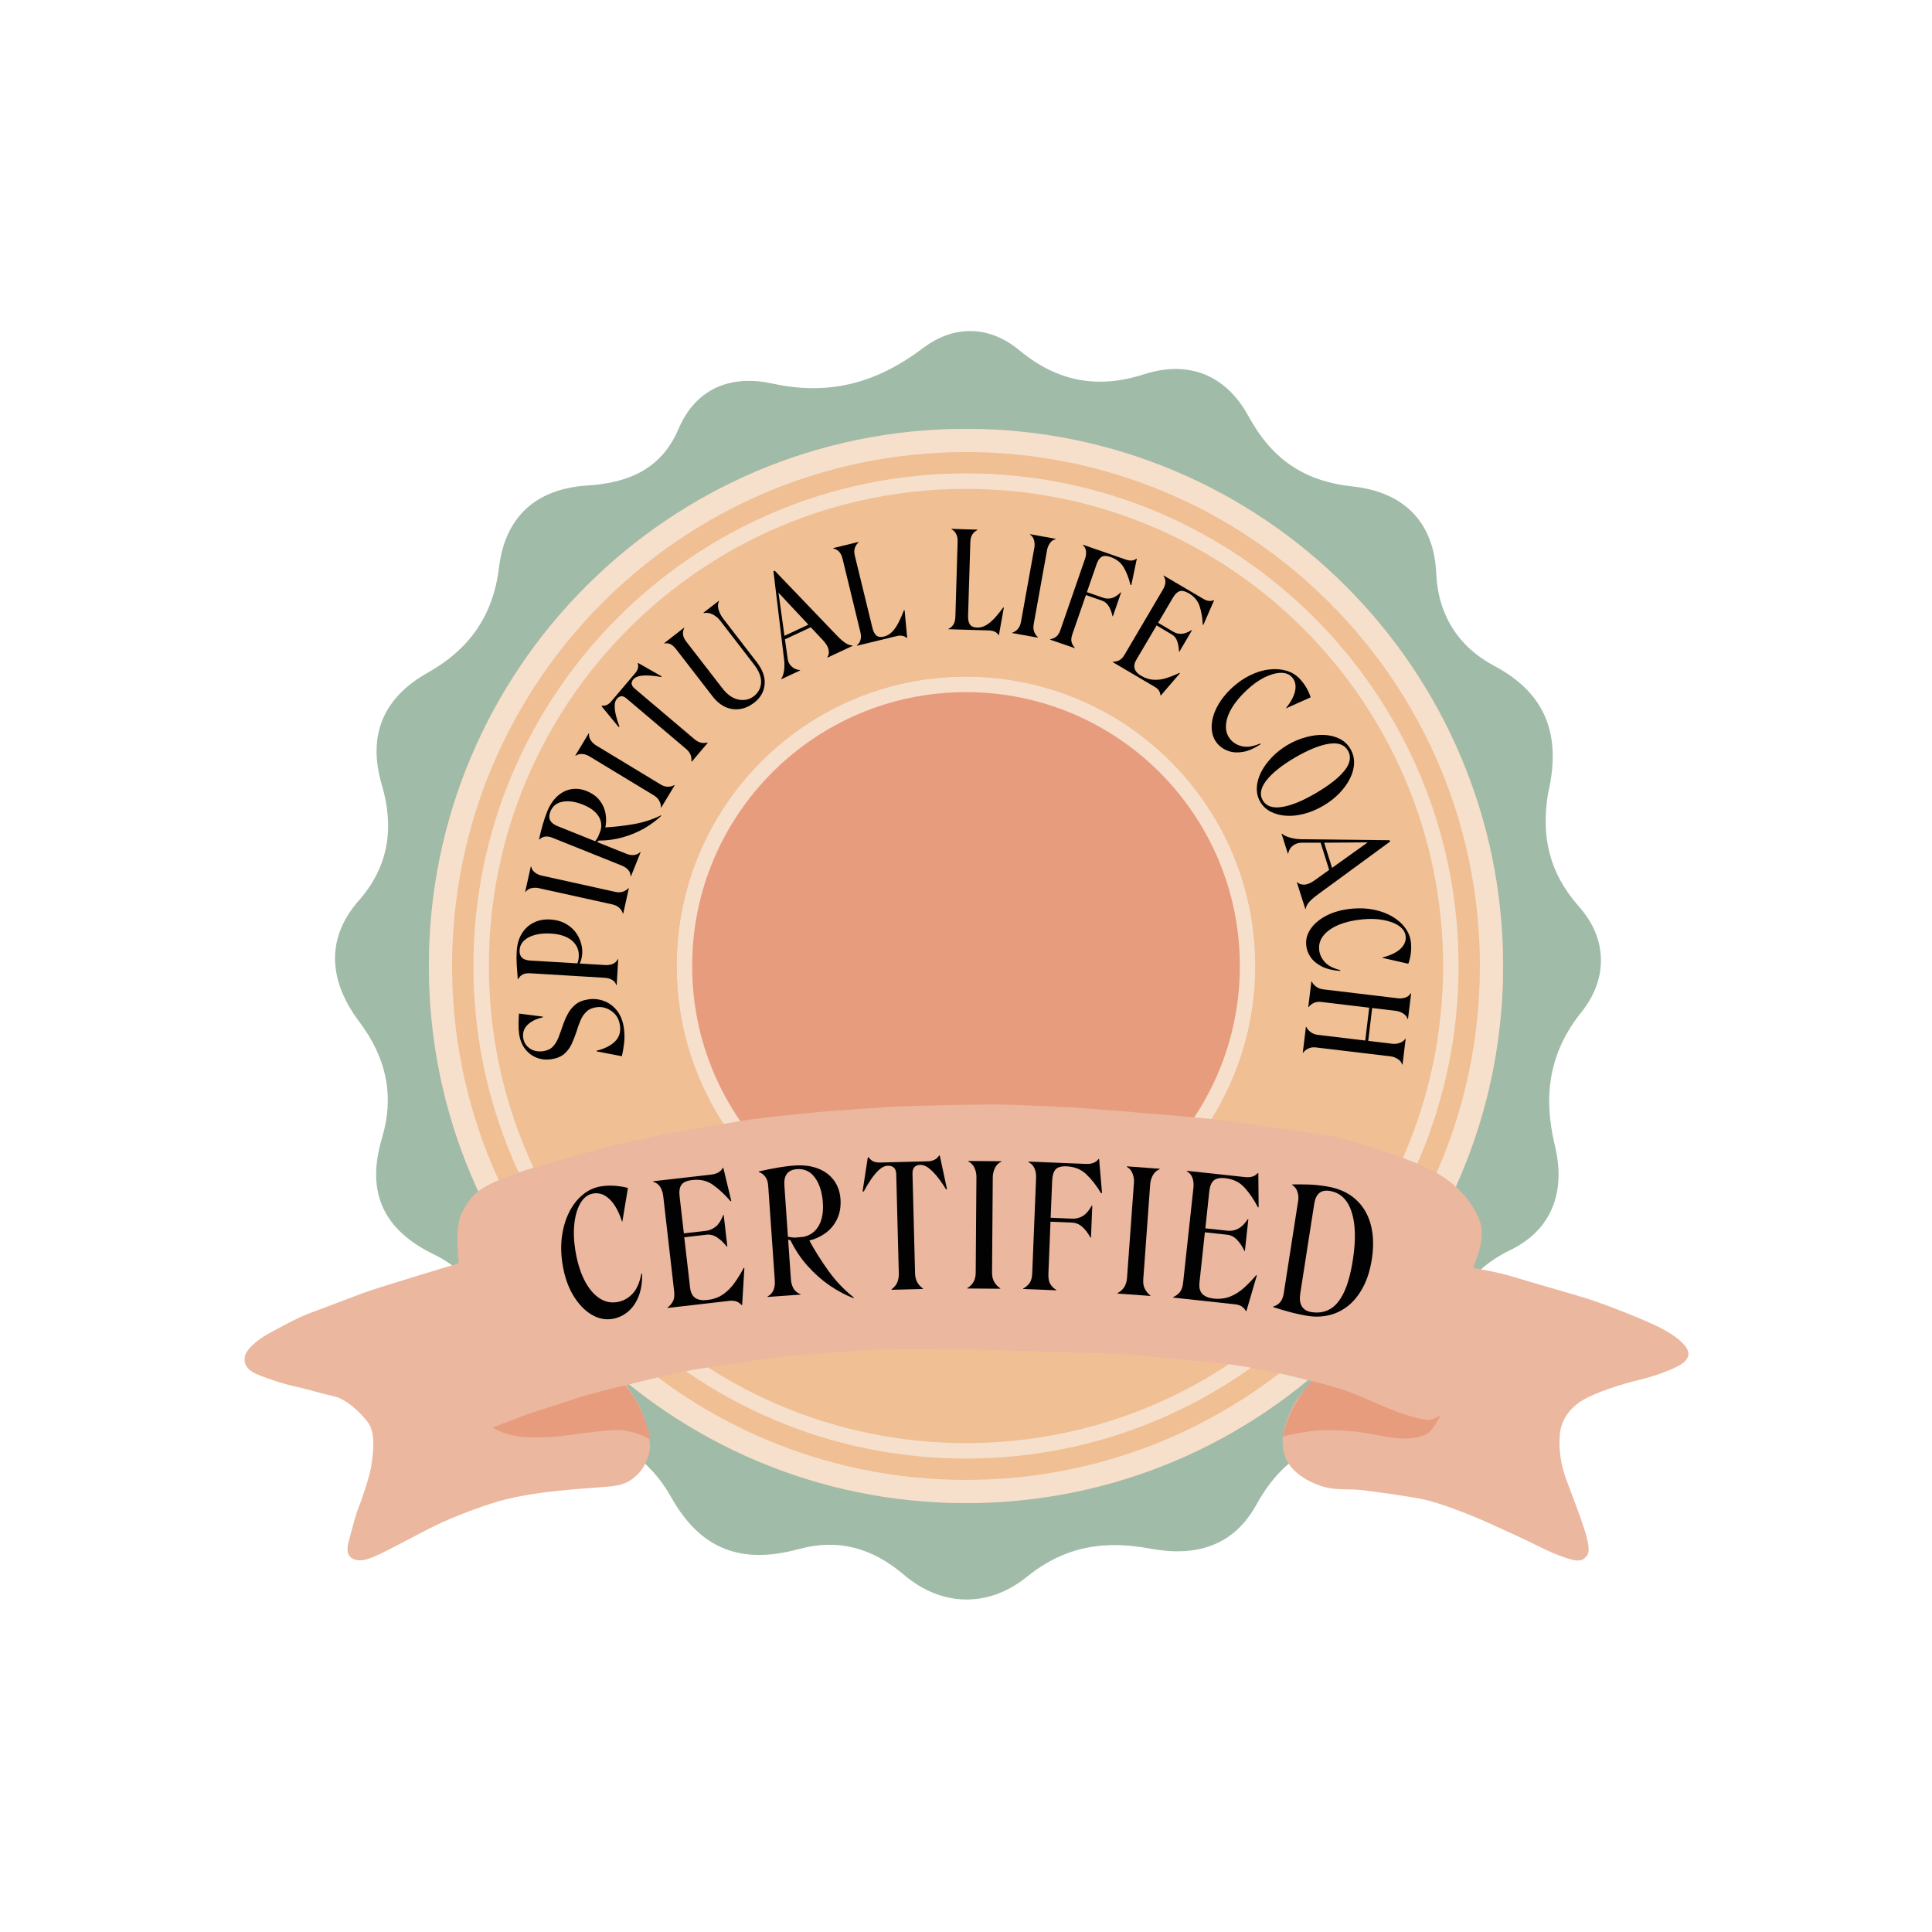 <svg xmlns="http://www.w3.org/2000/svg" xmlns:xlink="http://www.w3.org/1999/xlink" width="500" viewBox="0 0 375 375" height="500" preserveAspectRatio="xMidYMid meet"><defs><clipPath id="19e71b8de4"><path d="M 83.246 83.246 L 291.754 83.246 L 291.754 291.754 L 83.246 291.754 Z M 83.246 83.246 "></path></clipPath><clipPath id="c04fe4b2e5"><path d="M 187.5 83.246 C 129.922 83.246 83.246 129.922 83.246 187.5 C 83.246 245.078 129.922 291.754 187.5 291.754 C 245.078 291.754 291.754 245.078 291.754 187.5 C 291.754 129.922 245.078 83.246 187.5 83.246 Z M 187.5 83.246 "></path></clipPath><clipPath id="3d7b331970"><path d="M 0.246 0.246 L 208.754 0.246 L 208.754 208.754 L 0.246 208.754 Z M 0.246 0.246 "></path></clipPath><clipPath id="67917a1124"><path d="M 104.5 0.246 C 46.922 0.246 0.246 46.922 0.246 104.5 C 0.246 162.078 46.922 208.754 104.5 208.754 C 162.078 208.754 208.754 162.078 208.754 104.5 C 208.754 46.922 162.078 0.246 104.5 0.246 Z M 104.5 0.246 "></path></clipPath><clipPath id="16f2971547"><rect x="0" width="209" y="0" height="209"></rect></clipPath><clipPath id="f6e8929101"><path d="M 83.246 83.246 L 291.746 83.246 L 291.746 291.746 L 83.246 291.746 Z M 83.246 83.246 "></path></clipPath><clipPath id="f086b10ab5"><path d="M 187.496 83.246 C 129.918 83.246 83.246 129.918 83.246 187.496 C 83.246 245.07 129.918 291.746 187.496 291.746 C 245.07 291.746 291.746 245.07 291.746 187.496 C 291.746 129.918 245.07 83.246 187.496 83.246 Z M 187.496 83.246 "></path></clipPath><clipPath id="4669877390"><path d="M 91.891 91.891 L 283.105 91.891 L 283.105 283.105 L 91.891 283.105 Z M 91.891 91.891 "></path></clipPath><clipPath id="82875bd255"><path d="M 187.5 91.891 C 134.695 91.891 91.891 134.695 91.891 187.5 C 91.891 240.301 134.695 283.105 187.5 283.105 C 240.301 283.105 283.105 240.301 283.105 187.5 C 283.105 134.695 240.301 91.891 187.5 91.891 Z M 187.5 91.891 "></path></clipPath><clipPath id="5097f27058"><path d="M 131.344 131.34 L 243.656 131.34 L 243.656 243.656 L 131.344 243.656 Z M 131.344 131.34 "></path></clipPath><clipPath id="cca14e1f68"><path d="M 187.5 131.34 C 156.484 131.34 131.344 156.484 131.344 187.5 C 131.344 218.516 156.484 243.656 187.5 243.656 C 218.516 243.656 243.656 218.516 243.656 187.5 C 243.656 156.484 218.516 131.34 187.5 131.34 Z M 187.5 131.34 "></path></clipPath><clipPath id="0d30543c79"><path d="M 0.344 0.34 L 112.656 0.34 L 112.656 112.656 L 0.344 112.656 Z M 0.344 0.34 "></path></clipPath><clipPath id="c1266fd1c6"><path d="M 56.5 0.34 C 25.484 0.34 0.344 25.484 0.344 56.5 C 0.344 87.516 25.484 112.656 56.5 112.656 C 87.516 112.656 112.656 87.516 112.656 56.5 C 112.656 25.484 87.516 0.34 56.5 0.34 Z M 56.5 0.34 "></path></clipPath><clipPath id="a78ded37d0"><rect x="0" width="113" y="0" height="113"></rect></clipPath><clipPath id="c622ea4813"><path d="M 131.344 131.34 L 243.652 131.34 L 243.652 243.652 L 131.344 243.652 Z M 131.344 131.34 "></path></clipPath><clipPath id="ed78a1043e"><path d="M 187.496 131.34 C 156.484 131.34 131.344 156.484 131.344 187.496 C 131.344 218.512 156.484 243.652 187.496 243.652 C 218.512 243.652 243.652 218.512 243.652 187.496 C 243.652 156.484 218.512 131.34 187.496 131.34 Z M 187.496 131.34 "></path></clipPath><clipPath id="7634743f3e"><path d="M 249 274 L 280 274 L 280 279.926 L 249 279.926 Z M 249 274 "></path></clipPath><clipPath id="48c98f3984"><path d="M 279.266 274.316 C 279.266 274.316 278.961 276.5 276.746 277.824 C 275.191 278.75 272.742 279.242 268.891 278.406 C 260.223 276.52 252.203 277.031 248.941 278.422 C 248.695 278.527 248.582 278.812 248.688 279.059 C 248.789 279.305 249.074 279.418 249.32 279.312 C 252.488 277.961 260.27 277.523 268.688 279.352 C 272.883 280.262 275.551 279.664 277.238 278.652 C 279.887 277.074 280.223 274.445 280.223 274.445 C 280.262 274.18 280.07 273.938 279.809 273.902 C 279.543 273.867 279.297 274.051 279.266 274.316 Z M 279.266 274.316 "></path></clipPath><clipPath id="cf397438e1"><path d="M 248.148 245.195 L 328 245.195 L 328 303 L 248.148 303 Z M 248.148 245.195 "></path></clipPath><clipPath id="2b03f51d49"><path d="M 286.125 246.453 C 286.125 246.453 312.73 252.719 323.215 258.832 C 324.773 259.738 325.965 260.633 326.629 261.512 C 327.008 262.008 327.211 262.484 327.156 262.953 C 327.117 263.336 326.898 263.699 326.516 264.059 C 326.07 264.477 325.41 264.879 324.508 265.262 C 320.387 267.031 315.445 267.922 311.285 269.395 C 308.047 270.539 305.281 272.039 303.645 274.492 C 302.012 276.953 301.492 280.391 302.863 285.445 C 303.969 289.527 307.344 296.164 307.762 299.996 C 307.828 300.574 307.82 301.082 307.719 301.492 C 307.629 301.82 307.48 302.086 307.223 302.254 C 306.945 302.434 306.551 302.496 306.043 302.453 C 305.438 302.402 304.688 302.207 303.77 301.844 C 289.957 296.402 282.164 289.246 259.152 288.434 C 254.527 288.27 250.102 285.41 249.477 280.773 C 249.055 277.625 250.781 273.066 254.848 268.629 C 255.027 268.43 255.016 268.125 254.82 267.945 C 254.625 267.762 254.316 267.777 254.133 267.973 C 249.805 272.703 248.066 277.547 248.52 280.898 C 249.203 286.008 254.027 289.219 259.117 289.398 C 281.969 290.211 289.699 297.344 303.41 302.742 C 305.578 303.594 306.957 303.574 307.746 303.062 C 308.59 302.527 308.895 301.406 308.727 299.891 C 308.305 296.023 304.914 289.316 303.797 285.191 C 302.523 280.504 302.934 277.312 304.453 275.027 C 305.977 272.738 308.59 271.375 311.609 270.309 C 315.789 268.828 320.75 267.93 324.891 266.152 C 327.043 265.227 328 264.141 328.121 263.059 C 328.195 262.371 327.953 261.652 327.402 260.926 C 326.676 259.973 325.391 258.98 323.703 257.996 C 313.141 251.836 286.348 245.512 286.348 245.512 C 286.09 245.449 285.824 245.609 285.766 245.871 C 285.703 246.129 285.863 246.391 286.125 246.453 Z M 286.125 246.453 "></path></clipPath><clipPath id="92776b466f"><path d="M 95.008 277 L 126.805 277 L 126.805 280 L 95.008 280 Z M 95.008 277 "></path></clipPath><clipPath id="2178ae32f5"><path d="M 95.363 277.582 C 95.363 277.582 99.582 280.473 107.898 279.363 C 112.363 278.77 116.754 277.965 120.297 278.145 C 122.535 278.258 124.422 278.762 125.715 280.039 C 125.906 280.227 126.211 280.223 126.402 280.035 C 126.586 279.844 126.586 279.539 126.395 279.352 C 124.945 277.922 122.852 277.305 120.34 277.176 C 116.754 276.992 112.297 277.801 107.77 278.406 C 99.902 279.457 95.906 276.781 95.906 276.781 C 95.684 276.633 95.383 276.688 95.23 276.91 C 95.082 277.133 95.141 277.434 95.363 277.582 Z M 95.363 277.582 "></path></clipPath><clipPath id="2592f15b2c"><path d="M 47 245 L 126.805 245 L 126.805 303 L 47 303 Z M 47 245 "></path></clipPath><clipPath id="8d736f4bc6"><path d="M 89.082 244.875 C 89.082 244.875 62.656 251.73 51.727 258.434 C 49.988 259.496 48.637 260.566 47.816 261.598 C 47.215 262.359 46.895 263.113 46.871 263.832 C 46.836 265.027 47.609 266.203 49.555 267.227 C 52.812 268.941 57.988 269.512 62.59 270.844 C 65.898 271.801 68.91 273.148 70.586 275.715 C 72.266 278.281 72.57 282.043 70.59 287.777 C 70.586 287.789 70.582 287.797 70.578 287.809 C 69.664 291.141 67.484 296.094 67.105 299.391 C 66.922 301.008 67.195 302.262 68.047 302.887 C 68.551 303.258 69.266 303.438 70.266 303.316 C 71.562 303.16 73.402 302.477 75.934 301.09 C 89.828 293.449 100.145 289.707 118.012 289.133 C 118.023 289.133 118.039 289.129 118.059 289.129 C 120.852 288.758 122.816 287.867 124.145 286.672 C 126.305 284.73 126.84 281.977 126.512 279.176 C 126.035 275.098 123.562 270.605 122.055 268.941 C 121.875 268.742 121.566 268.727 121.371 268.906 C 121.172 269.086 121.156 269.391 121.336 269.59 C 122.762 271.164 125.098 275.434 125.551 279.285 C 125.844 281.773 125.414 284.23 123.496 285.953 C 122.289 287.039 120.492 287.824 117.957 288.168 C 99.922 288.75 89.5 292.523 75.465 300.242 C 73.09 301.551 71.367 302.207 70.148 302.355 C 69.465 302.438 68.965 302.359 68.621 302.105 C 68.34 301.902 68.184 301.582 68.098 301.191 C 67.992 300.715 67.996 300.145 68.07 299.504 C 68.441 296.246 70.602 291.367 71.508 288.074 C 73.621 281.949 73.191 277.93 71.398 275.184 C 69.602 272.438 66.406 270.941 62.859 269.914 C 58.324 268.602 53.215 268.062 50.004 266.371 C 48.516 265.59 47.812 264.777 47.84 263.863 C 47.855 263.32 48.125 262.77 48.574 262.199 C 49.34 261.238 50.613 260.25 52.234 259.258 C 63.082 252.602 89.324 245.809 89.324 245.809 C 89.582 245.742 89.738 245.48 89.672 245.219 C 89.602 244.961 89.34 244.805 89.082 244.875 Z M 89.082 244.875 "></path></clipPath><clipPath id="1be350f88e"><path d="M 88.312 214 L 288 214 L 288 277 L 88.312 277 Z M 88.312 214 "></path></clipPath><clipPath id="e64328391f"><path d="M 95.027 277.121 C 95.062 277.25 95.148 277.359 95.27 277.422 C 95.391 277.484 95.531 277.496 95.66 277.449 C 135.527 262.93 163.168 261.586 195.309 262.398 C 227.68 263.219 244.766 265.387 260.152 270.145 C 265.895 271.918 271.301 274.898 275.027 275.828 C 276.66 276.238 278 276.242 278.949 275.703 C 279.629 275.316 280.137 274.664 280.41 273.648 C 280.422 273.602 280.43 273.555 280.43 273.508 C 280.113 263.469 284.344 252.484 286.676 245.469 C 287.719 242.336 288.359 239.957 288.152 238.746 C 286.973 231.871 280.75 227.004 270.953 223.52 C 256.535 218.398 234.324 216.211 209.484 214.566 C 163.523 211.52 123.895 219.766 108.172 224.801 C 103.113 226.422 98.758 227.52 95.438 229.121 C 91.996 230.777 89.645 232.973 88.711 236.746 C 88.059 239.371 88.359 244.086 89.121 249.402 C 90.875 261.648 95.027 277.121 95.027 277.121 Z M 95.824 276.359 C 95.102 273.598 91.641 260.152 90.078 249.266 C 89.34 244.105 89.02 239.527 89.648 236.98 C 90.508 233.512 92.695 231.516 95.859 229.992 C 99.145 228.406 103.457 227.328 108.465 225.723 C 124.137 220.707 163.621 212.496 209.418 215.531 C 234.152 217.172 256.273 219.332 270.629 224.434 C 280.012 227.77 286.066 232.324 287.199 238.91 C 287.273 239.336 287.211 239.922 287.062 240.652 C 286.824 241.84 286.352 243.371 285.758 245.164 C 283.402 252.246 279.164 263.324 279.457 273.465 C 279.309 273.973 279.09 274.359 278.793 274.633 C 278.023 275.332 276.801 275.273 275.262 274.891 C 271.547 273.961 266.164 270.988 260.441 269.219 C 244.988 264.441 227.836 262.258 195.332 261.434 C 163.215 260.617 135.566 261.957 95.824 276.359 Z M 95.824 276.359 "></path></clipPath><clipPath id="c63285156e"><path d="M 142.254 180.32 L 233 180.32 L 233 206.57 L 142.254 206.57 Z M 142.254 180.32 "></path></clipPath><clipPath id="381cc3649e"><path d="M 169 145.164 L 206 145.164 L 206 175 L 169 175 Z M 169 145.164 "></path></clipPath></defs><g id="12cec07655"><path style=" stroke:none;fill-rule:nonzero;fill:#a0bca9;fill-opacity:1;" d="M 300.469 154.031 C 299.133 162.254 300.617 169.383 306.551 176.059 C 311.965 182.16 312.164 189.965 306.977 196.418 C 300.559 204.406 299.52 212.898 301.809 222.379 C 303.941 231.219 301.293 238.676 293.168 242.629 C 284.285 246.953 280.766 254.012 279.668 263.023 C 278.551 272.207 273.484 277.66 264.293 278.484 C 254.848 279.328 248.348 283.879 243.844 292.086 C 239.371 300.23 231.918 302.191 223.324 300.598 C 214.457 298.953 206.809 300.004 199.273 306.094 C 191.984 311.984 182.887 311.992 175.469 305.68 C 169.203 300.352 162.566 298.617 155.008 300.684 C 144.012 303.688 136 300.84 130.277 290.609 C 126.207 283.332 119.902 278.992 111.027 278.191 C 101.16 277.293 95.281 271.223 94.922 261.273 C 94.625 253.055 91.684 247.105 84.238 243.492 C 74.539 238.789 70.949 231.594 74.152 220.871 C 76.555 212.832 75.086 205.426 69.75 198.348 C 64.164 190.938 62.809 182.547 69.676 174.754 C 75.555 168.074 76.508 160.461 74.109 152.336 C 71.23 142.555 74.535 135.336 83.023 130.566 C 91.18 125.98 95.727 119.422 96.855 110.152 C 98.07 100.145 104.176 94.859 114.051 94.23 C 122.035 93.723 128.387 91.02 131.695 83.262 C 135.223 75.004 142.281 72.77 149.926 74.445 C 161.078 76.879 170.254 74.285 179.16 67.562 C 185.066 63.102 191.922 63.051 197.902 68.02 C 205.168 74.051 213.012 75.551 221.996 72.664 C 230.859 69.812 238 72.871 242.336 80.793 C 246.863 89.062 253.008 93.402 262.59 94.426 C 272.016 95.438 278.32 100.902 278.773 111.32 C 279.125 119.367 283.117 125.578 289.988 129.219 C 300.449 134.758 303.027 143.156 300.469 154.031 Z M 300.469 154.031 "></path><g clip-rule="nonzero" clip-path="url(#19e71b8de4)"><g clip-rule="nonzero" clip-path="url(#c04fe4b2e5)"><g transform="matrix(1,0,0,1,83,83)"><g clip-path="url(#16f2971547)"><g clip-rule="nonzero" clip-path="url(#3d7b331970)"><g clip-rule="nonzero" clip-path="url(#67917a1124)"><path style=" stroke:none;fill-rule:nonzero;fill:#f0bf94;fill-opacity:1;" d="M 0.246 0.246 L 208.754 0.246 L 208.754 208.754 L 0.246 208.754 Z M 0.246 0.246 "></path></g></g></g></g></g></g><g clip-rule="nonzero" clip-path="url(#f6e8929101)"><g clip-rule="nonzero" clip-path="url(#f086b10ab5)"><path style="fill:none;stroke-width:12;stroke-linecap:butt;stroke-linejoin:miter;stroke:#f6e0cc;stroke-opacity:1;stroke-miterlimit:4;" d="M 139.002 0.002 C 62.231 0.002 0.002 62.231 0.002 139.002 C 0.002 215.768 62.231 278.002 139.002 278.002 C 215.768 278.002 278.002 215.768 278.002 139.002 C 278.002 62.231 215.768 0.002 139.002 0.002 Z M 139.002 0.002 " transform="matrix(0.75,0,0,0.75,83.245,83.245)"></path></g></g><g clip-rule="nonzero" clip-path="url(#4669877390)"><g clip-rule="nonzero" clip-path="url(#82875bd255)"><path style="fill:none;stroke-width:8;stroke-linecap:butt;stroke-linejoin:miter;stroke:#f6e0cc;stroke-opacity:1;stroke-miterlimit:4;" d="M 127.478 -0.001 C 57.072 -0.001 -0.001 57.072 -0.001 127.478 C -0.001 197.879 57.072 254.952 127.478 254.952 C 197.879 254.952 254.952 197.879 254.952 127.478 C 254.952 57.072 197.879 -0.001 127.478 -0.001 Z M 127.478 -0.001 " transform="matrix(0.75,0,0,0.75,91.891,91.891)"></path></g></g><g clip-rule="nonzero" clip-path="url(#5097f27058)"><g clip-rule="nonzero" clip-path="url(#cca14e1f68)"><g transform="matrix(1,0,0,1,131,131)"><g clip-path="url(#a78ded37d0)"><g clip-rule="nonzero" clip-path="url(#0d30543c79)"><g clip-rule="nonzero" clip-path="url(#c1266fd1c6)"><path style=" stroke:none;fill-rule:nonzero;fill:#e79c7e;fill-opacity:1;" d="M 0.344 0.34 L 112.656 0.34 L 112.656 112.656 L 0.344 112.656 Z M 0.344 0.34 "></path></g></g></g></g></g></g><g clip-rule="nonzero" clip-path="url(#c622ea4813)"><g clip-rule="nonzero" clip-path="url(#ed78a1043e)"><path style="fill:none;stroke-width:8;stroke-linecap:butt;stroke-linejoin:miter;stroke:#f6e0cc;stroke-opacity:1;stroke-miterlimit:4;" d="M 74.872 -0.003 C 33.523 -0.003 0.003 33.523 0.003 74.872 C 0.003 116.227 33.523 149.747 74.872 149.747 C 116.227 149.747 149.747 116.227 149.747 74.872 C 149.747 33.523 116.227 -0.003 74.872 -0.003 Z M 74.872 -0.003 " transform="matrix(0.75,0,0,0.75,131.342,131.342)"></path></g></g><path style=" stroke:none;fill-rule:evenodd;fill:#ebb79e;fill-opacity:1;" d="M 89.055 245.207 C 89.055 245.207 88.133 238.207 89.652 235.398 C 90.922 233.047 91.895 231.086 96.75 229.098 C 101.605 227.109 102.914 226.879 105.383 226.145 C 107.855 225.406 113.328 223.945 115.449 223.234 C 117.57 222.527 123.676 221.359 127.684 220.438 C 131.688 219.52 138.645 218.566 141.984 217.879 C 145.324 217.191 154.895 216.215 158.727 215.859 C 162.562 215.508 171.035 214.969 173.551 214.805 C 176.066 214.645 188.035 214.395 192.473 214.383 C 196.906 214.367 208.07 214.902 211.633 215.188 C 215.195 215.473 228.461 216.555 233.012 216.98 C 237.559 217.406 252.062 219.535 257.23 220.332 C 262.398 221.133 272.73 224.734 276.363 226.383 C 280 228.035 282.09 229.723 283.898 231.656 C 285.703 233.59 287.113 236.102 287.477 237.926 C 287.84 239.75 287.465 241.219 287.219 242.297 C 286.973 243.379 285.961 246.113 285.961 246.113 C 285.961 246.113 290.648 246.875 293.637 247.809 C 296.625 248.738 305.008 251.102 308.066 252.055 C 311.129 253.012 319.816 256.344 322.887 258.051 C 325.953 259.754 327.164 261.117 327.574 262.07 C 327.984 263.02 327.621 264.027 326.152 264.91 C 324.688 265.793 321.406 267.066 318.105 267.848 C 314.805 268.629 309.379 270.379 307.012 271.883 C 304.645 273.391 302.949 275.676 302.742 278.617 C 302.531 281.555 302.988 284.422 304.035 287.242 C 305.082 290.062 306.77 294.406 307.504 296.773 C 308.242 299.145 308.652 300.961 308.094 301.82 C 307.535 302.68 306.902 302.996 305.863 302.875 C 304.82 302.754 302.148 301.898 298.66 300.145 C 295.168 298.395 291.879 296.941 288.832 295.559 C 285.781 294.18 279.344 291.598 275.852 290.938 C 272.359 290.273 266.98 289.559 264.629 289.258 C 262.277 288.957 259.793 289.223 257.676 288.77 C 255.562 288.316 253.004 287.133 251.324 285.523 C 249.648 283.914 249.141 282.297 248.992 280.551 C 248.848 278.805 249.16 277.688 249.527 276.449 C 249.898 275.211 250.84 272.84 251.758 271.621 C 252.676 270.402 254.688 268.098 254.688 268.098 C 254.688 268.098 243.414 265.078 234.895 264.391 C 226.379 263.703 221.48 262.859 213.922 262.664 C 206.363 262.469 185.598 261.801 185.598 261.801 L 169.395 261.938 L 152.02 263.266 C 152.02 263.266 140.746 264.906 135.82 265.66 C 130.891 266.418 121.559 268.859 121.559 268.859 C 121.559 268.859 123.348 271.344 124.402 273.602 C 125.457 275.863 126.133 279.191 126.172 280.652 C 126.211 282.109 125.297 284.715 123.715 286.227 C 122.129 287.742 120.816 288.344 117.82 288.574 C 114.828 288.805 112.043 288.988 108.145 289.387 C 104.246 289.785 99.43 290.488 95.207 291.879 C 90.98 293.273 86.512 295.027 83.047 296.828 C 79.578 298.625 75.891 300.605 73.961 301.531 C 72.027 302.453 70.633 302.992 69.441 302.832 C 68.25 302.672 66.965 301.996 67.625 299.434 C 68.281 296.871 69.195 293.488 69.656 292.449 C 70.113 291.41 71.781 286.43 72.008 284.867 C 72.234 283.305 73.125 278.602 71.551 276.297 C 69.973 273.988 66.883 271.469 65.035 271.078 C 63.188 270.688 58.578 269.352 57.176 269.09 C 55.773 268.824 50.328 267.172 48.902 266.23 C 47.477 265.285 47.266 264.145 47.609 262.992 C 47.949 261.84 50.012 260.012 51.977 258.941 C 53.941 257.871 57.645 255.805 59.957 254.953 C 62.27 254.102 68.281 251.801 70.352 251.023 C 72.422 250.246 77.773 248.648 80.887 247.676 C 84 246.703 89.055 245.207 89.055 245.207 Z M 89.055 245.207 "></path><path style=" stroke:none;fill-rule:evenodd;fill:#e79c7e;fill-opacity:1;" d="M 95.594 277.09 C 95.594 277.09 99.371 275.621 101.898 274.688 C 104.43 273.75 109.414 272.305 111.547 271.52 C 113.676 270.73 120.422 269.105 121.305 268.902 C 122.543 270.09 124.223 273.031 124.793 274.66 C 125.367 276.293 126.254 278.383 126.184 279.371 C 124.785 278.605 122.145 277.398 119.07 277.578 C 115.992 277.758 111.293 278.465 108.551 278.77 C 105.809 279.074 102.797 279.074 100.824 278.832 C 98.855 278.59 97.195 278.004 95.594 277.09 Z M 95.594 277.09 "></path><path style=" stroke:none;fill-rule:evenodd;fill:#e79c7e;fill-opacity:1;" d="M 254.746 268.078 C 254.746 268.078 259.793 269.258 263.324 270.73 C 266.852 272.203 268.551 273.039 270.914 273.934 C 273.281 274.824 276.219 275.629 277.223 275.598 C 278.227 275.562 279.238 274.965 279.629 274.582 C 278.91 276.055 278.246 277.133 277.5 277.902 C 276.758 278.676 274.727 279.293 272.113 279.207 C 269.5 279.117 266.582 278.285 263.508 277.926 C 260.434 277.566 256.965 277.453 254.367 277.797 C 251.77 278.141 249.16 278.664 248.922 278.93 C 249.133 277.504 250.453 274.059 251.344 272.617 C 252.23 271.176 253.707 268.781 254.746 268.078 Z M 254.746 268.078 "></path><g clip-rule="nonzero" clip-path="url(#7634743f3e)"><g clip-rule="evenodd" clip-path="url(#48c98f3984)"><g transform="matrix(0.322,0,0,0.311,248.648,273.897)"><image width="98" height="19" preserveAspectRatio="xMidYMid meet"></image></g></g></g><g clip-rule="nonzero" clip-path="url(#cf397438e1)"><g clip-rule="evenodd" clip-path="url(#2b03f51d49)"><g transform="matrix(0.321,0,0,0.322,248.45,245.497)"><image width="248" height="180" preserveAspectRatio="xMidYMid meet"></image></g></g></g><g clip-rule="nonzero" clip-path="url(#92776b466f)"><g clip-rule="evenodd" clip-path="url(#2178ae32f5)"><g transform="matrix(0.32,0,0,0.316,95.15,276.699)"><image width="98" height="11" preserveAspectRatio="xMidYMid meet"></image></g></g></g><g clip-rule="nonzero" clip-path="url(#2592f15b2c)"><g clip-rule="evenodd" clip-path="url(#8d736f4bc6)"><g transform="matrix(0.322,0,0,0.321,46.87,244.858)"><image width="248" height="182" preserveAspectRatio="xMidYMid meet"></image></g></g></g><g clip-rule="nonzero" clip-path="url(#1be350f88e)"><g clip-rule="evenodd" clip-path="url(#e64328391f)"><g transform="matrix(0.322,0,0,0.321,88.354,213.908)"><image width="620" height="198" preserveAspectRatio="xMidYMid meet"></image></g></g></g><g style="fill:#020202;fill-opacity:1;"><g transform="translate(110.146, 256.875)"><path style="stroke:none" d="M 8.719 -0.875 C 7.301 -0.645 5.922 -0.941 4.578 -1.766 C 3.234 -2.598 2.062 -3.852 1.062 -5.531 C 0.07 -7.219 -0.602 -9.223 -0.969 -11.547 C -1.27 -13.441 -1.301 -15.25 -1.062 -16.969 C -0.82 -18.688 -0.359 -20.227 0.328 -21.594 C 1.023 -22.969 1.898 -24.094 2.953 -24.969 C 4.004 -25.852 5.195 -26.398 6.531 -26.609 C 7.477 -26.754 8.41 -26.785 9.328 -26.703 C 10.242 -26.617 11.047 -26.484 11.734 -26.297 L 10.656 -19.781 L 10.594 -19.766 C 9.938 -21.766 9.125 -23.219 8.156 -24.125 C 7.195 -25.039 6.148 -25.406 5.016 -25.219 C 4.035 -25.07 3.227 -24.488 2.594 -23.469 C 1.969 -22.457 1.555 -21.148 1.359 -19.547 C 1.16 -17.953 1.211 -16.188 1.516 -14.25 C 1.859 -12.082 2.414 -10.195 3.188 -8.594 C 3.969 -7 4.91 -5.805 6.016 -5.016 C 7.117 -4.223 8.32 -3.93 9.625 -4.141 C 10.738 -4.316 11.719 -4.832 12.562 -5.688 C 13.406 -6.539 14 -7.863 14.344 -9.656 L 14.5 -9.625 C 14.508 -7.789 14.25 -6.258 13.719 -5.031 C 13.188 -3.801 12.477 -2.844 11.594 -2.156 C 10.719 -1.469 9.758 -1.039 8.719 -0.875 Z M 8.719 -0.875 "></path></g></g><g style="fill:#020202;fill-opacity:1;"><g transform="translate(128.877, 253.953)"><path style="stroke:none" d="M -2.109 -24.672 L 9.172 -25.969 C 10.285 -26.094 11.035 -26.531 11.422 -27.281 L 11.516 -27.297 L 13.062 -20.859 L 12.938 -20.781 C 11.801 -22.102 10.66 -23.164 9.516 -23.969 C 8.379 -24.781 7.035 -25.094 5.484 -24.906 C 4.43 -24.789 3.727 -24.477 3.375 -23.969 C 3.031 -23.457 2.914 -22.723 3.031 -21.766 L 3.859 -14.562 L 8.141 -15.047 C 8.879 -15.141 9.531 -15.426 10.094 -15.906 C 10.664 -16.395 11.133 -17.133 11.5 -18.125 L 11.594 -18.141 L 12.297 -11.984 L 12.203 -11.969 C 11.609 -12.738 10.977 -13.336 10.312 -13.766 C 9.656 -14.203 8.969 -14.379 8.25 -14.297 L 3.938 -13.797 L 5.062 -4.078 C 5.164 -3.109 5.5 -2.426 6.062 -2.031 C 6.625 -1.645 7.395 -1.508 8.375 -1.625 C 9.582 -1.758 10.613 -2.125 11.469 -2.719 C 12.332 -3.32 13.082 -4.078 13.719 -4.984 C 14.363 -5.891 14.957 -6.859 15.5 -7.891 L 15.609 -7.828 L 15.172 -0.656 L 15.047 -0.656 C 14.766 -0.977 14.43 -1.207 14.047 -1.344 C 13.66 -1.477 13.195 -1.516 12.656 -1.453 L 0.719 -0.078 L 0.703 -0.172 C 1.117 -0.473 1.457 -0.863 1.719 -1.344 C 1.988 -1.82 2.07 -2.492 1.969 -3.359 L -0.141 -21.766 C -0.223 -22.473 -0.422 -23.07 -0.734 -23.562 C -1.047 -24.062 -1.5 -24.398 -2.094 -24.578 Z M -2.109 -24.672 "></path></g></g><g style="fill:#020202;fill-opacity:1;"><g transform="translate(148.263, 251.787)"><path style="stroke:none" d="M -0.984 -24.406 C 0.242 -24.695 1.445 -24.941 2.625 -25.141 C 3.812 -25.348 4.941 -25.488 6.016 -25.562 C 7.742 -25.676 9.25 -25.477 10.531 -24.969 C 11.82 -24.469 12.844 -23.707 13.594 -22.688 C 14.344 -21.676 14.77 -20.469 14.875 -19.062 C 14.977 -17.531 14.742 -16.203 14.172 -15.078 C 13.609 -13.953 12.844 -13.051 11.875 -12.375 C 10.906 -11.707 9.891 -11.25 8.828 -11 C 9.898 -9.031 11.145 -7.055 12.562 -5.078 C 13.988 -3.109 15.625 -1.395 17.469 0.062 L 17.406 0.188 C 15.844 -0.414 14.297 -1.238 12.766 -2.281 C 11.234 -3.332 9.812 -4.594 8.5 -6.062 C 7.188 -7.531 6.078 -9.188 5.172 -11.031 C 5.086 -11.07 5.004 -11.102 4.922 -11.125 C 4.848 -11.145 4.781 -11.16 4.719 -11.172 L 5.25 -3.484 C 5.301 -2.773 5.477 -2.164 5.781 -1.656 C 6.094 -1.156 6.535 -0.801 7.109 -0.594 L 7.109 -0.5 L 0.719 -0.047 L 0.719 -0.141 C 1.27 -0.43 1.656 -0.848 1.875 -1.391 C 2.094 -1.93 2.176 -2.555 2.125 -3.266 L 0.844 -21.625 C 0.75 -23 0.141 -23.895 -0.984 -24.312 Z M 3.984 -21.672 L 4.672 -11.734 C 4.922 -11.68 5.148 -11.645 5.359 -11.625 C 5.566 -11.613 5.77 -11.594 5.969 -11.562 L 7.719 -11.719 C 9.02 -12.008 10 -12.727 10.656 -13.875 C 11.312 -15.031 11.578 -16.523 11.453 -18.359 C 11.305 -20.41 10.789 -22.031 9.906 -23.219 C 9.031 -24.414 7.875 -24.961 6.438 -24.859 C 4.656 -24.734 3.836 -23.672 3.984 -21.672 Z M 3.984 -21.672 "></path></g></g><g style="fill:#020202;fill-opacity:1;"><g transform="translate(168.131, 250.473)"><path style="stroke:none" d="M 2.719 -24.828 L 11.938 -25.062 C 12.969 -25.094 13.703 -25.469 14.141 -26.188 L 14.281 -26.188 L 15.672 -19.688 L 15.5 -19.594 C 15 -20.438 14.461 -21.223 13.891 -21.953 C 13.316 -22.68 12.742 -23.27 12.172 -23.719 C 11.609 -24.164 11.051 -24.383 10.5 -24.375 C 9.457 -24.344 8.953 -23.766 8.984 -22.641 L 9.484 -3.312 C 9.492 -2.719 9.613 -2.18 9.844 -1.703 C 10.07 -1.223 10.461 -0.781 11.016 -0.375 L 11.016 -0.281 L 4.922 -0.125 L 4.922 -0.219 C 5.484 -0.656 5.859 -1.117 6.047 -1.609 C 6.242 -2.098 6.336 -2.641 6.328 -3.234 L 5.828 -22.562 C 5.797 -23.688 5.238 -24.234 4.156 -24.203 C 3.633 -24.191 3.102 -23.945 2.562 -23.469 C 2.02 -22.988 1.488 -22.367 0.969 -21.609 C 0.445 -20.848 -0.039 -20.035 -0.5 -19.172 L -0.703 -19.266 L 0.312 -25.828 L 0.484 -25.828 C 0.734 -25.461 1.047 -25.195 1.422 -25.031 C 1.805 -24.875 2.238 -24.805 2.719 -24.828 Z M 2.719 -24.828 "></path></g></g><g style="fill:#020202;fill-opacity:1;"><g transform="translate(186.993, 250.096)"><path style="stroke:none" d="M 7.156 0.047 L 0.766 0 L 0.766 -0.094 C 1.223 -0.332 1.609 -0.703 1.922 -1.203 C 2.234 -1.711 2.391 -2.344 2.391 -3.094 L 2.531 -21.625 C 2.539 -22.25 2.414 -22.844 2.156 -23.406 C 1.895 -23.977 1.492 -24.395 0.953 -24.656 L 0.953 -24.75 L 7.344 -24.703 L 7.344 -24.609 C 6.801 -24.359 6.395 -23.945 6.125 -23.375 C 5.852 -22.812 5.711 -22.219 5.703 -21.594 L 5.562 -3.062 C 5.562 -2.312 5.723 -1.68 6.047 -1.172 C 6.367 -0.672 6.738 -0.297 7.156 -0.047 Z M 7.156 0.047 "></path></g></g><g style="fill:#020202;fill-opacity:1;"><g transform="translate(197.884, 250.165)"><path style="stroke:none" d="M 0.719 -0.062 C 1.176 -0.289 1.57 -0.625 1.906 -1.062 C 2.25 -1.5 2.438 -2.148 2.469 -3.016 L 3.219 -21.531 C 3.25 -22.238 3.145 -22.859 2.906 -23.391 C 2.676 -23.93 2.281 -24.336 1.719 -24.609 L 1.719 -24.703 L 12.938 -24.25 C 14.051 -24.207 14.859 -24.531 15.359 -25.219 L 15.453 -25.219 L 16.016 -18.609 L 15.844 -18.547 C 14.945 -20.035 13.988 -21.266 12.969 -22.234 C 11.957 -23.203 10.676 -23.719 9.125 -23.781 C 8.113 -23.82 7.406 -23.617 7 -23.172 C 6.602 -22.723 6.383 -22.016 6.344 -21.047 L 6.047 -13.797 L 10.219 -13.625 C 10.988 -13.594 11.688 -13.77 12.312 -14.156 C 12.945 -14.551 13.516 -15.219 14.016 -16.156 L 14.125 -16.141 L 13.875 -9.938 L 13.766 -9.953 C 13.316 -10.797 12.797 -11.484 12.203 -12.016 C 11.609 -12.547 10.945 -12.828 10.219 -12.859 L 6.016 -13.031 L 5.609 -2.891 C 5.578 -2.023 5.707 -1.359 6 -0.891 C 6.301 -0.43 6.676 -0.07 7.125 0.188 L 7.125 0.281 L 0.719 0.031 Z M 0.719 -0.062 "></path></g></g><g style="fill:#020202;fill-opacity:1;"><g transform="translate(216.143, 251.011)"><path style="stroke:none" d="M 7.141 0.531 L 0.766 0.062 L 0.766 -0.031 C 1.242 -0.25 1.656 -0.598 2 -1.078 C 2.344 -1.566 2.547 -2.18 2.609 -2.922 L 3.953 -21.406 C 4.004 -22.031 3.914 -22.633 3.688 -23.219 C 3.469 -23.812 3.098 -24.25 2.578 -24.531 L 2.578 -24.625 L 8.953 -24.156 L 8.953 -24.062 C 8.391 -23.852 7.953 -23.473 7.641 -22.922 C 7.336 -22.379 7.16 -21.797 7.109 -21.172 L 5.766 -2.688 C 5.703 -1.945 5.816 -1.312 6.109 -0.781 C 6.398 -0.25 6.742 0.156 7.141 0.438 Z M 7.141 0.531 "></path></g></g><g style="fill:#020202;fill-opacity:1;"><g transform="translate(226.991, 251.783)"><path style="stroke:none" d="M 3.375 -24.531 L 14.672 -23.312 C 15.785 -23.188 16.613 -23.453 17.156 -24.109 L 17.25 -24.094 L 17.312 -17.469 L 17.188 -17.422 C 16.383 -18.961 15.508 -20.25 14.562 -21.281 C 13.625 -22.32 12.379 -22.926 10.828 -23.094 C 9.785 -23.207 9.035 -23.055 8.578 -22.641 C 8.117 -22.223 7.836 -21.531 7.734 -20.562 L 6.969 -13.359 L 11.25 -12.906 C 12 -12.82 12.695 -12.953 13.344 -13.297 C 14 -13.641 14.625 -14.258 15.219 -15.156 L 15.312 -15.141 L 14.641 -8.969 L 14.547 -8.984 C 14.129 -9.867 13.645 -10.594 13.094 -11.156 C 12.551 -11.727 11.914 -12.051 11.188 -12.125 L 6.875 -12.594 L 5.828 -2.859 C 5.723 -1.891 5.898 -1.156 6.359 -0.656 C 6.828 -0.156 7.555 0.148 8.547 0.266 C 9.742 0.391 10.828 0.258 11.797 -0.125 C 12.766 -0.52 13.66 -1.086 14.484 -1.828 C 15.305 -2.578 16.098 -3.398 16.859 -4.297 L 16.953 -4.203 L 14.938 2.688 L 14.812 2.672 C 14.613 2.297 14.344 2 14 1.781 C 13.656 1.562 13.207 1.426 12.656 1.375 L 0.719 0.078 L 0.734 -0.016 C 1.191 -0.211 1.602 -0.516 1.969 -0.922 C 2.332 -1.336 2.562 -1.977 2.656 -2.844 L 4.656 -21.266 C 4.727 -21.973 4.664 -22.598 4.469 -23.141 C 4.27 -23.691 3.906 -24.125 3.375 -24.438 Z M 3.375 -24.531 "></path></g></g><g style="fill:#020202;fill-opacity:1;"><g transform="translate(246.358, 253.914)"><path style="stroke:none" d="M 7.578 1.516 C 6.328 1.316 5.098 1.051 3.891 0.719 C 2.691 0.395 1.645 0.082 0.75 -0.219 L 0.766 -0.312 C 1.91 -0.625 2.594 -1.469 2.812 -2.844 L 5.625 -20.906 C 5.707 -21.426 5.66 -21.977 5.484 -22.562 C 5.305 -23.145 4.957 -23.598 4.438 -23.922 L 4.453 -24.016 C 5.516 -24.035 6.57 -24.031 7.625 -24 C 8.676 -23.969 9.812 -23.852 11.031 -23.656 C 13.383 -23.289 15.281 -22.461 16.719 -21.172 C 18.164 -19.891 19.156 -18.258 19.688 -16.281 C 20.227 -14.301 20.305 -12.055 19.922 -9.547 C 19.586 -7.398 19.016 -5.57 18.203 -4.062 C 17.398 -2.551 16.438 -1.348 15.312 -0.453 C 14.188 0.441 12.957 1.047 11.625 1.359 C 10.301 1.672 8.953 1.723 7.578 1.516 Z M 8.203 0.766 C 9.547 0.973 10.738 0.781 11.781 0.188 C 12.832 -0.395 13.734 -1.469 14.484 -3.031 C 15.234 -4.594 15.816 -6.711 16.234 -9.391 C 16.836 -13.266 16.75 -16.379 15.969 -18.734 C 15.195 -21.098 13.77 -22.441 11.688 -22.766 C 10.02 -23.023 9.035 -22.188 8.734 -20.25 L 6.016 -2.812 C 5.859 -1.801 5.961 -0.984 6.328 -0.359 C 6.703 0.254 7.328 0.629 8.203 0.766 Z M 8.203 0.766 "></path></g></g><g clip-rule="nonzero" clip-path="url(#c63285156e)"><g mask="url(#205691e79b)" transform="matrix(0.227,0,0,0.225,142.255,168.386)"><image width="400" height="170" preserveAspectRatio="xMidYMid meet"></image><mask id="205691e79b"><g><image width="400" height="170" preserveAspectRatio="xMidYMid meet"></image></g></mask></g></g><g clip-rule="nonzero" clip-path="url(#381cc3649e)"><g mask="url(#3662e10b13)" transform="matrix(0.188,0,0,0.19,168.713,145.162)"><image width="200" height="158" preserveAspectRatio="xMidYMid meet"></image><mask id="3662e10b13"><g><image width="200" height="158" preserveAspectRatio="xMidYMid meet"></image></g></mask></g></g><g style="fill:#020202;fill-opacity:1;"><g transform="translate(121.413, 204.716)"><path style="stroke:none" d="M -7.156 -10.75 C -6.07 -10.895 -5.039 -10.77 -4.062 -10.375 C -3.082 -9.988 -2.258 -9.352 -1.594 -8.469 C -0.926 -7.594 -0.5 -6.477 -0.312 -5.125 C -0.176 -4.145 -0.164 -3.16 -0.281 -2.172 C -0.406 -1.191 -0.547 -0.367 -0.703 0.297 L -5.594 -0.641 L -5.625 -0.766 C -4.051 -1.16 -2.852 -1.766 -2.031 -2.578 C -1.219 -3.398 -0.898 -4.43 -1.078 -5.672 C -1.191 -6.504 -1.477 -7.195 -1.938 -7.75 C -2.406 -8.301 -2.969 -8.707 -3.625 -8.969 C -4.289 -9.227 -4.945 -9.312 -5.594 -9.219 C -6.438 -9.102 -7.098 -8.816 -7.578 -8.359 C -8.066 -7.898 -8.453 -7.332 -8.734 -6.656 C -9.023 -5.988 -9.281 -5.273 -9.5 -4.516 C -9.77 -3.711 -10.078 -2.922 -10.422 -2.141 C -10.773 -1.367 -11.266 -0.707 -11.891 -0.156 C -12.516 0.383 -13.375 0.734 -14.469 0.891 C -15.469 1.023 -16.398 0.922 -17.266 0.578 C -18.141 0.234 -18.879 -0.328 -19.484 -1.109 C -20.098 -1.898 -20.488 -2.879 -20.656 -4.047 C -20.75 -4.734 -20.785 -5.398 -20.766 -6.047 C -20.754 -6.703 -20.723 -7.348 -20.672 -7.984 L -16.062 -7.391 L -16.047 -7.25 C -17.348 -6.957 -18.344 -6.469 -19.031 -5.781 C -19.719 -5.094 -19.992 -4.258 -19.859 -3.281 C -19.742 -2.426 -19.328 -1.742 -18.609 -1.234 C -17.891 -0.723 -17.004 -0.539 -15.953 -0.688 C -15.172 -0.801 -14.551 -1.098 -14.094 -1.578 C -13.645 -2.055 -13.285 -2.645 -13.016 -3.344 C -12.742 -4.051 -12.477 -4.785 -12.219 -5.547 C -11.957 -6.336 -11.633 -7.098 -11.25 -7.828 C -10.875 -8.566 -10.367 -9.195 -9.734 -9.719 C -9.098 -10.25 -8.238 -10.594 -7.156 -10.75 Z M -7.156 -10.75 "></path></g></g><g style="fill:#020202;fill-opacity:1;"><g transform="translate(119.668, 191.769)"><path style="stroke:none" d="M -19.172 -1.719 C -19.254 -2.695 -19.32 -3.641 -19.375 -4.547 C -19.426 -5.461 -19.426 -6.316 -19.375 -7.109 C -19.301 -8.441 -18.977 -9.582 -18.406 -10.531 C -17.832 -11.477 -17.066 -12.191 -16.109 -12.672 C -15.16 -13.16 -14.082 -13.367 -12.875 -13.297 C -11.77 -13.234 -10.812 -12.984 -10 -12.547 C -9.195 -12.117 -8.539 -11.582 -8.031 -10.938 C -7.531 -10.289 -7.164 -9.594 -6.938 -8.844 C -6.707 -8.102 -6.613 -7.395 -6.656 -6.719 C -6.695 -6.008 -6.859 -5.352 -7.141 -4.75 L -2.188 -4.453 C -1.633 -4.422 -1.141 -4.5 -0.703 -4.688 C -0.273 -4.875 0.039 -5.176 0.25 -5.594 L 0.328 -5.594 L 0.031 -0.578 L -0.047 -0.578 C -0.203 -1.035 -0.484 -1.375 -0.891 -1.594 C -1.297 -1.82 -1.773 -1.953 -2.328 -1.984 L -16.812 -2.859 C -17.906 -2.922 -18.664 -2.539 -19.094 -1.719 Z M -16.75 -5.328 L -7.594 -4.781 C -7.438 -5.195 -7.348 -5.629 -7.328 -6.078 C -7.254 -7.305 -7.68 -8.332 -8.609 -9.156 C -9.547 -9.977 -10.898 -10.445 -12.672 -10.562 C -14.441 -10.664 -15.891 -10.426 -17.016 -9.844 C -18.148 -9.27 -18.75 -8.438 -18.812 -7.344 C -18.895 -6.082 -18.207 -5.41 -16.75 -5.328 Z M -16.75 -5.328 "></path></g></g><g style="fill:#020202;fill-opacity:1;"><g transform="translate(120.841, 177.908)"><path style="stroke:none" d="M 1.219 -5.5 L 0.125 -0.578 L 0.047 -0.594 C -0.047 -0.988 -0.266 -1.348 -0.609 -1.672 C -0.953 -2.004 -1.406 -2.234 -1.969 -2.359 L -16.25 -5.516 C -16.719 -5.617 -17.195 -5.617 -17.688 -5.516 C -18.176 -5.41 -18.555 -5.164 -18.828 -4.781 L -18.906 -4.797 L -17.812 -9.719 L -17.734 -9.703 C -17.648 -9.234 -17.406 -8.848 -17 -8.547 C -16.602 -8.254 -16.172 -8.055 -15.703 -7.953 L -1.422 -4.797 C -0.859 -4.672 -0.352 -4.688 0.094 -4.844 C 0.539 -5.008 0.891 -5.234 1.141 -5.516 Z M 1.219 -5.5 "></path></g></g><g style="fill:#020202;fill-opacity:1;"><g transform="translate(122.247, 170.628)"><path style="stroke:none" d="M -17.625 -7.703 C -17.414 -8.66 -17.18 -9.594 -16.922 -10.5 C -16.66 -11.414 -16.375 -12.27 -16.062 -13.062 C -15.551 -14.32 -14.895 -15.32 -14.094 -16.062 C -13.289 -16.801 -12.395 -17.258 -11.406 -17.438 C -10.426 -17.613 -9.426 -17.5 -8.406 -17.094 C -7.27 -16.633 -6.406 -16.008 -5.812 -15.219 C -5.219 -14.438 -4.848 -13.586 -4.703 -12.672 C -4.555 -11.754 -4.57 -10.875 -4.75 -10.031 C -3 -10.125 -1.18 -10.332 0.703 -10.656 C 2.598 -10.977 4.379 -11.551 6.047 -12.375 L 6.109 -12.281 C 5.148 -11.375 4.039 -10.555 2.781 -9.828 C 1.52 -9.109 0.141 -8.535 -1.359 -8.109 C -2.867 -7.68 -4.426 -7.469 -6.031 -7.469 C -6.102 -7.426 -6.156 -7.379 -6.188 -7.328 C -6.227 -7.273 -6.27 -7.223 -6.312 -7.172 L -0.656 -4.906 C -0.145 -4.695 0.344 -4.617 0.812 -4.672 C 1.281 -4.723 1.68 -4.91 2.016 -5.234 L 2.094 -5.203 L 0.219 -0.531 L 0.141 -0.562 C 0.141 -1.051 -0.016 -1.461 -0.328 -1.797 C -0.648 -2.141 -1.066 -2.414 -1.578 -2.625 L -15.047 -8.031 C -16.055 -8.438 -16.895 -8.316 -17.562 -7.672 Z M -14 -10.266 L -6.719 -7.344 C -6.594 -7.508 -6.488 -7.66 -6.406 -7.797 C -6.32 -7.941 -6.238 -8.078 -6.156 -8.203 L -5.656 -9.484 C -5.406 -10.516 -5.57 -11.461 -6.156 -12.328 C -6.75 -13.191 -7.723 -13.895 -9.078 -14.438 C -10.566 -15.039 -11.891 -15.234 -13.047 -15.016 C -14.203 -14.805 -14.992 -14.164 -15.422 -13.094 C -15.941 -11.789 -15.469 -10.848 -14 -10.266 Z M -14 -10.266 "></path></g></g><g style="fill:#020202;fill-opacity:1;"><g transform="translate(128.029, 157.26)"><path style="stroke:none" d="M 2.922 -4.828 L 0.312 -0.5 L 0.25 -0.547 C 0.27 -0.953 0.172 -1.363 -0.047 -1.781 C -0.266 -2.207 -0.617 -2.57 -1.109 -2.875 L -13.625 -10.453 C -14.031 -10.703 -14.477 -10.852 -14.969 -10.906 C -15.469 -10.957 -15.91 -10.844 -16.297 -10.562 L -16.359 -10.609 L -13.75 -14.938 L -13.688 -14.891 C -13.75 -14.422 -13.641 -13.977 -13.359 -13.562 C -13.078 -13.156 -12.734 -12.828 -12.328 -12.578 L 0.188 -5 C 0.676 -4.695 1.16 -4.551 1.641 -4.562 C 2.117 -4.57 2.523 -4.676 2.859 -4.875 Z M 2.922 -4.828 "></path></g></g><g style="fill:#020202;fill-opacity:1;"><g transform="translate(131.765, 150.804)"><path style="stroke:none" d="M -13.156 -14.625 L -8.469 -20.156 C -7.945 -20.77 -7.781 -21.398 -7.969 -22.047 L -7.906 -22.125 L -3.359 -19.531 L -3.391 -19.391 C -4.148 -19.535 -4.895 -19.629 -5.625 -19.672 C -6.352 -19.723 -7 -19.695 -7.562 -19.594 C -8.125 -19.488 -8.547 -19.273 -8.828 -18.953 C -9.348 -18.336 -9.27 -17.742 -8.594 -17.172 L 3.031 -7.328 C 3.383 -7.023 3.758 -6.812 4.156 -6.688 C 4.551 -6.562 5.016 -6.555 5.547 -6.672 L 5.609 -6.625 L 2.5 -2.953 L 2.438 -3 C 2.477 -3.562 2.406 -4.031 2.219 -4.406 C 2.039 -4.781 1.773 -5.117 1.422 -5.422 L -10.203 -15.266 C -10.879 -15.836 -11.492 -15.797 -12.047 -15.141 C -12.316 -14.816 -12.453 -14.375 -12.453 -13.812 C -12.461 -13.25 -12.379 -12.613 -12.203 -11.906 C -12.023 -11.207 -11.801 -10.492 -11.531 -9.766 L -11.688 -9.688 L -15.016 -13.734 L -14.938 -13.828 C -14.582 -13.797 -14.258 -13.848 -13.969 -13.984 C -13.676 -14.117 -13.406 -14.332 -13.156 -14.625 Z M -13.156 -14.625 "></path></g></g><g style="fill:#020202;fill-opacity:1;"><g transform="translate(140.331, 140.654)"><path style="stroke:none" d="M 6.047 -4.25 C 5.191 -3.594 4.285 -3.188 3.328 -3.031 C 2.367 -2.883 1.426 -3.008 0.5 -3.406 C -0.414 -3.812 -1.258 -4.508 -2.031 -5.5 L -9.047 -14.578 C -9.43 -15.078 -9.805 -15.422 -10.172 -15.609 C -10.547 -15.797 -10.945 -15.844 -11.375 -15.75 L -11.422 -15.812 L -7.562 -18.812 L -7.516 -18.75 C -7.734 -18.312 -7.812 -17.879 -7.75 -17.453 C -7.695 -17.035 -7.477 -16.578 -7.094 -16.078 L -0.109 -7.047 C 0.828 -5.836 1.852 -5.113 2.969 -4.875 C 4.094 -4.633 5.098 -4.848 5.984 -5.516 C 6.859 -6.203 7.328 -7.082 7.391 -8.156 C 7.461 -9.227 7 -10.41 6 -11.703 L -0.531 -20.172 C -0.914 -20.672 -1.391 -21.07 -1.953 -21.375 C -2.523 -21.676 -3.125 -21.77 -3.75 -21.656 L -3.797 -21.719 L -0.812 -24.031 L -0.766 -23.969 C -1.016 -23.469 -1.039 -22.906 -0.844 -22.281 C -0.645 -21.656 -0.352 -21.094 0.031 -20.594 L 6.562 -12.125 C 7.719 -10.625 8.223 -9.172 8.078 -7.766 C 7.941 -6.367 7.266 -5.195 6.047 -4.25 Z M 6.047 -4.25 "></path></g></g><g style="fill:#020202;fill-opacity:1;"><g transform="translate(152.264, 131.551)"><path style="stroke:none" d="M -0.078 -3.578 L -2.141 -20.672 L -1.891 -20.781 L 10.016 -8.359 C 10.754 -7.586 11.363 -7.047 11.844 -6.734 C 12.32 -6.43 12.773 -6.273 13.203 -6.266 L 13.234 -6.188 L 8.344 -3.906 L 8.312 -3.984 C 8.582 -4.316 8.672 -4.77 8.578 -5.344 C 8.492 -5.926 8.141 -6.555 7.516 -7.234 L 5.109 -9.797 L 0.094 -7.453 L 0.594 -3.906 C 0.645 -3.352 0.805 -2.895 1.078 -2.531 C 1.359 -2.176 1.676 -1.914 2.031 -1.75 C 2.395 -1.582 2.723 -1.5 3.016 -1.5 L 3.047 -1.422 L -0.609 0.281 L -0.641 0.203 C -0.398 -0.098 -0.219 -0.598 -0.094 -1.297 C 0.02 -2.004 0.023 -2.766 -0.078 -3.578 Z M 0 -8.141 L 4.641 -10.312 L -1.156 -16.5 Z M 0 -8.141 "></path></g></g><g style="fill:#020202;fill-opacity:1;"><g transform="translate(165.773, 125.476)"><path style="stroke:none" d="M 8.234 -2 L 0.562 -0.141 L 0.547 -0.219 C 0.891 -0.488 1.125 -0.836 1.25 -1.266 C 1.375 -1.703 1.363 -2.219 1.219 -2.812 L -2.234 -17.016 C -2.379 -17.609 -2.602 -18.066 -2.906 -18.391 C -3.219 -18.711 -3.594 -18.922 -4.031 -19.016 L -4.047 -19.094 L 0.844 -20.281 L 0.859 -20.203 C 0.547 -19.922 0.312 -19.562 0.156 -19.125 C 0.008 -18.695 0.008 -18.188 0.156 -17.594 L 3.547 -3.672 C 3.723 -2.93 3.984 -2.414 4.328 -2.125 C 4.68 -1.832 5.176 -1.766 5.812 -1.922 C 6.438 -2.078 6.977 -2.398 7.438 -2.891 C 7.906 -3.391 8.316 -4 8.672 -4.719 C 9.035 -5.438 9.375 -6.211 9.688 -7.047 L 9.812 -7.016 L 10.312 -1.656 L 10.234 -1.641 C 9.742 -2.086 9.078 -2.207 8.234 -2 Z M 8.234 -2 "></path></g></g><g style="fill:#020202;fill-opacity:1;"><g transform="translate(178.008, 122.837)"><path style="stroke:none" d=""></path></g></g><g style="fill:#020202;fill-opacity:1;"><g transform="translate(183.515, 122.119)"><path style="stroke:none" d="M 8.469 0.25 L 0.578 0.016 L 0.578 -0.062 C 0.984 -0.238 1.301 -0.516 1.531 -0.891 C 1.77 -1.273 1.898 -1.77 1.922 -2.375 L 2.359 -16.984 C 2.379 -17.598 2.281 -18.102 2.062 -18.5 C 1.852 -18.895 1.555 -19.191 1.172 -19.391 L 1.172 -19.469 L 6.203 -19.312 L 6.203 -19.234 C 5.816 -19.055 5.492 -18.781 5.234 -18.406 C 4.984 -18.031 4.848 -17.535 4.828 -16.922 L 4.391 -2.609 C 4.367 -1.848 4.488 -1.281 4.75 -0.906 C 5.008 -0.531 5.469 -0.332 6.125 -0.312 C 6.77 -0.289 7.379 -0.457 7.953 -0.812 C 8.523 -1.164 9.082 -1.641 9.625 -2.234 C 10.164 -2.836 10.695 -3.5 11.219 -4.219 L 11.328 -4.156 L 10.375 1.141 L 10.297 1.141 C 9.953 0.578 9.344 0.281 8.469 0.25 Z M 8.469 0.25 "></path></g></g><g style="fill:#020202;fill-opacity:1;"><g transform="translate(195.893, 122.768)"><path style="stroke:none" d="M 5.547 1 L 0.578 0.109 L 0.594 0.031 C 0.988 -0.094 1.344 -0.328 1.656 -0.672 C 1.969 -1.023 2.176 -1.492 2.281 -2.078 L 4.875 -16.469 C 4.957 -16.938 4.938 -17.41 4.812 -17.891 C 4.695 -18.379 4.438 -18.75 4.031 -19 L 4.047 -19.078 L 9.016 -18.188 L 9 -18.109 C 8.539 -18.004 8.172 -17.742 7.891 -17.328 C 7.609 -16.922 7.426 -16.484 7.344 -16.016 L 4.75 -1.625 C 4.645 -1.039 4.68 -0.531 4.859 -0.094 C 5.035 0.332 5.27 0.672 5.562 0.922 Z M 5.547 1 "></path></g></g><g style="fill:#020202;fill-opacity:1;"><g transform="translate(203.279, 123.967)"><path style="stroke:none" d="M 0.578 0.109 C 0.961 0.047 1.332 -0.109 1.688 -0.359 C 2.039 -0.617 2.328 -1.062 2.547 -1.688 L 7.328 -15.516 C 7.504 -16.035 7.566 -16.523 7.516 -16.984 C 7.461 -17.453 7.254 -17.848 6.891 -18.172 L 6.922 -18.234 L 15.266 -15.344 C 16.098 -15.051 16.773 -15.113 17.297 -15.531 L 17.375 -15.5 L 16.312 -10.406 L 16.156 -10.406 C 15.832 -11.727 15.395 -12.863 14.844 -13.812 C 14.289 -14.77 13.43 -15.453 12.266 -15.859 C 11.516 -16.117 10.938 -16.125 10.531 -15.875 C 10.133 -15.633 9.812 -15.156 9.562 -14.438 L 7.688 -9.031 L 10.812 -7.953 C 11.383 -7.754 11.953 -7.727 12.516 -7.875 C 13.086 -8.031 13.664 -8.406 14.25 -9 L 14.328 -8.969 L 12.734 -4.344 L 12.656 -4.375 C 12.5 -5.113 12.258 -5.75 11.938 -6.281 C 11.613 -6.82 11.18 -7.188 10.641 -7.375 L 7.5 -8.469 L 4.875 -0.891 C 4.656 -0.266 4.602 0.254 4.719 0.672 C 4.844 1.098 5.047 1.457 5.328 1.75 L 5.297 1.828 L 0.547 0.188 Z M 0.578 0.109 "></path></g></g><g style="fill:#020202;fill-opacity:1;"><g transform="translate(215.464, 128.21)"><path style="stroke:none" d="M 10.406 -16.5 L 18.109 -11.969 C 18.867 -11.52 19.539 -11.441 20.125 -11.734 L 20.188 -11.688 L 18.109 -6.922 L 18 -6.938 C 17.926 -8.312 17.719 -9.52 17.375 -10.562 C 17.031 -11.602 16.328 -12.438 15.266 -13.062 C 14.547 -13.477 13.957 -13.609 13.5 -13.453 C 13.039 -13.305 12.617 -12.906 12.234 -12.25 L 9.328 -7.328 L 12.266 -5.594 C 12.773 -5.289 13.32 -5.156 13.906 -5.188 C 14.488 -5.227 15.133 -5.473 15.844 -5.922 L 15.906 -5.891 L 13.438 -1.688 L 13.375 -1.719 C 13.352 -2.488 13.238 -3.164 13.031 -3.75 C 12.832 -4.332 12.484 -4.77 11.984 -5.062 L 9.031 -6.812 L 5.109 -0.172 C 4.723 0.484 4.613 1.07 4.781 1.594 C 4.945 2.113 5.367 2.57 6.047 2.969 C 6.867 3.445 7.691 3.703 8.516 3.734 C 9.336 3.773 10.16 3.66 10.984 3.391 C 11.816 3.117 12.648 2.785 13.484 2.391 L 13.547 2.484 L 9.859 6.781 L 9.766 6.719 C 9.742 6.383 9.645 6.082 9.469 5.812 C 9.289 5.551 9.016 5.312 8.641 5.094 L 0.5 0.297 L 0.547 0.234 C 0.93 0.242 1.32 0.16 1.719 -0.016 C 2.125 -0.203 2.492 -0.582 2.828 -1.156 L 10.25 -13.766 C 10.531 -14.234 10.691 -14.695 10.734 -15.156 C 10.773 -15.613 10.648 -16.039 10.359 -16.438 Z M 10.406 -16.5 "></path></g></g><g style="fill:#020202;fill-opacity:1;"><g transform="translate(227.645, 135.881)"><path style="stroke:none" d=""></path></g></g><g style="fill:#020202;fill-opacity:1;"><g transform="translate(232.032, 139.15)"><path style="stroke:none" d="M 4.391 5.328 C 3.629 4.504 3.219 3.469 3.156 2.219 C 3.102 0.977 3.41 -0.328 4.078 -1.703 C 4.754 -3.086 5.77 -4.41 7.125 -5.672 C 8.238 -6.691 9.41 -7.5 10.641 -8.094 C 11.867 -8.695 13.082 -9.066 14.281 -9.203 C 15.488 -9.348 16.613 -9.27 17.656 -8.969 C 18.695 -8.664 19.578 -8.125 20.297 -7.344 C 20.805 -6.789 21.238 -6.195 21.594 -5.562 C 21.945 -4.938 22.203 -4.348 22.359 -3.797 L 17.609 -1.672 L 17.578 -1.703 C 18.609 -3.004 19.207 -4.164 19.375 -5.188 C 19.551 -6.219 19.332 -7.066 18.719 -7.734 C 18.188 -8.305 17.453 -8.578 16.516 -8.547 C 15.578 -8.523 14.535 -8.227 13.391 -7.656 C 12.254 -7.094 11.125 -6.285 10 -5.234 C 8.727 -4.055 7.738 -2.867 7.031 -1.672 C 6.332 -0.473 5.961 0.66 5.922 1.734 C 5.879 2.816 6.211 3.742 6.922 4.516 C 7.516 5.148 8.281 5.555 9.219 5.734 C 10.156 5.91 11.281 5.719 12.594 5.156 L 12.641 5.312 C 11.441 6.102 10.328 6.594 9.297 6.781 C 8.266 6.969 7.332 6.926 6.5 6.656 C 5.664 6.383 4.961 5.941 4.391 5.328 Z M 4.391 5.328 "></path></g></g><g style="fill:#020202;fill-opacity:1;"><g transform="translate(241.165, 148.949)"><path style="stroke:none" d="M 8.75 -4.359 C 9.926 -5.047 11.129 -5.551 12.359 -5.875 C 13.586 -6.207 14.758 -6.348 15.875 -6.297 C 16.988 -6.242 17.984 -5.992 18.859 -5.547 C 19.742 -5.109 20.441 -4.453 20.953 -3.578 C 21.461 -2.711 21.695 -1.781 21.656 -0.781 C 21.625 0.219 21.352 1.211 20.844 2.203 C 20.344 3.203 19.648 4.156 18.766 5.062 C 17.879 5.969 16.848 6.766 15.672 7.453 C 14.492 8.148 13.289 8.66 12.062 8.984 C 10.844 9.316 9.672 9.453 8.547 9.391 C 7.422 9.328 6.414 9.07 5.531 8.625 C 4.645 8.188 3.953 7.539 3.453 6.688 C 2.961 5.852 2.738 4.941 2.781 3.953 C 2.82 2.961 3.094 1.961 3.594 0.953 C 4.102 -0.047 4.797 -1.004 5.672 -1.922 C 6.547 -2.848 7.57 -3.66 8.75 -4.359 Z M 10.188 -1.906 C 7.625 -0.395 5.773 1.082 4.641 2.531 C 3.516 3.988 3.281 5.281 3.938 6.406 C 4.602 7.539 5.844 7.969 7.656 7.688 C 9.477 7.406 11.672 6.508 14.234 5 C 16.828 3.488 18.688 2.023 19.812 0.609 C 20.938 -0.805 21.148 -2.102 20.453 -3.281 C 19.785 -4.426 18.555 -4.859 16.766 -4.578 C 14.973 -4.305 12.781 -3.414 10.188 -1.906 Z M 10.188 -1.906 "></path></g></g><g style="fill:#020202;fill-opacity:1;"><g transform="translate(248.957, 162.489)"><path style="stroke:none" d="M 3.562 0.406 L 20.766 0.594 L 20.859 0.859 L 6.969 11.031 C 6.113 11.656 5.5 12.188 5.125 12.625 C 4.758 13.062 4.547 13.488 4.484 13.906 L 4.406 13.938 L 2.766 8.781 L 2.844 8.75 C 3.145 9.07 3.586 9.227 4.172 9.219 C 4.754 9.207 5.422 8.938 6.172 8.406 L 9.031 6.359 L 7.375 1.078 L 3.797 1.078 C 3.242 1.078 2.77 1.188 2.375 1.406 C 1.977 1.625 1.672 1.898 1.453 2.234 C 1.242 2.578 1.125 2.891 1.094 3.172 L 1.016 3.203 L -0.203 -0.641 L -0.125 -0.672 C 0.145 -0.398 0.617 -0.16 1.297 0.047 C 1.984 0.266 2.738 0.383 3.562 0.406 Z M 8.062 1.078 L 9.594 5.969 L 16.516 1.016 Z M 8.062 1.078 "></path></g></g><g style="fill:#020202;fill-opacity:1;"><g transform="translate(253.256, 176.58)"><path style="stroke:none" d="M 0.281 6.891 C 0.164 5.766 0.461 4.691 1.172 3.672 C 1.891 2.648 2.93 1.789 4.297 1.094 C 5.66 0.406 7.266 -0.023 9.109 -0.203 C 10.617 -0.348 12.039 -0.285 13.375 -0.016 C 14.719 0.254 15.91 0.691 16.953 1.297 C 18.004 1.91 18.848 2.648 19.484 3.516 C 20.129 4.391 20.504 5.352 20.609 6.406 C 20.68 7.164 20.664 7.906 20.562 8.625 C 20.457 9.344 20.301 9.961 20.094 10.484 L 15.031 9.328 L 15.031 9.281 C 16.645 8.863 17.828 8.297 18.578 7.578 C 19.336 6.859 19.672 6.051 19.578 5.156 C 19.504 4.375 19.086 3.711 18.328 3.172 C 17.566 2.629 16.555 2.238 15.297 2 C 14.047 1.758 12.656 1.719 11.125 1.875 C 9.406 2.039 7.898 2.391 6.609 2.922 C 5.328 3.453 4.344 4.133 3.656 4.969 C 2.977 5.801 2.691 6.738 2.797 7.781 C 2.879 8.645 3.238 9.43 3.875 10.141 C 4.508 10.859 5.52 11.383 6.906 11.719 L 6.859 11.875 C 5.43 11.781 4.25 11.492 3.312 11.016 C 2.375 10.547 1.648 9.945 1.141 9.219 C 0.641 8.5 0.352 7.723 0.281 6.891 Z M 0.281 6.891 "></path></g></g><g style="fill:#020202;fill-opacity:1;"><g transform="translate(254.604, 189.905)"><path style="stroke:none" d="M -0.062 0.578 L 0.016 0.594 C 0.16 0.945 0.422 1.27 0.797 1.562 C 1.18 1.863 1.648 2.051 2.203 2.125 L 16.719 3.859 C 17.164 3.922 17.629 3.879 18.109 3.734 C 18.598 3.586 18.969 3.305 19.219 2.891 L 19.297 2.906 L 18.688 7.891 L 18.609 7.875 C 18.473 7.438 18.188 7.082 17.75 6.812 C 17.312 6.539 16.867 6.375 16.422 6.312 L 11.734 5.75 L 10.969 12.125 L 15.656 12.688 C 16.102 12.75 16.57 12.695 17.062 12.531 C 17.551 12.375 17.914 12.102 18.156 11.719 L 18.234 11.734 L 17.625 16.734 L 17.547 16.719 C 17.41 16.27 17.125 15.91 16.688 15.641 C 16.25 15.367 15.805 15.203 15.359 15.141 L 0.844 13.406 C 0.289 13.332 -0.203 13.398 -0.641 13.609 C -1.086 13.816 -1.426 14.086 -1.656 14.422 L -1.734 14.406 L -1.125 9.406 L -1.047 9.422 C -0.898 9.773 -0.633 10.098 -0.25 10.391 C 0.125 10.691 0.586 10.879 1.141 10.953 L 10.391 12.062 L 11.156 5.688 L 1.906 4.578 C 1.352 4.504 0.852 4.566 0.406 4.766 C -0.031 4.973 -0.363 5.242 -0.594 5.578 L -0.672 5.562 Z M -0.062 0.578 "></path></g></g></g></svg>